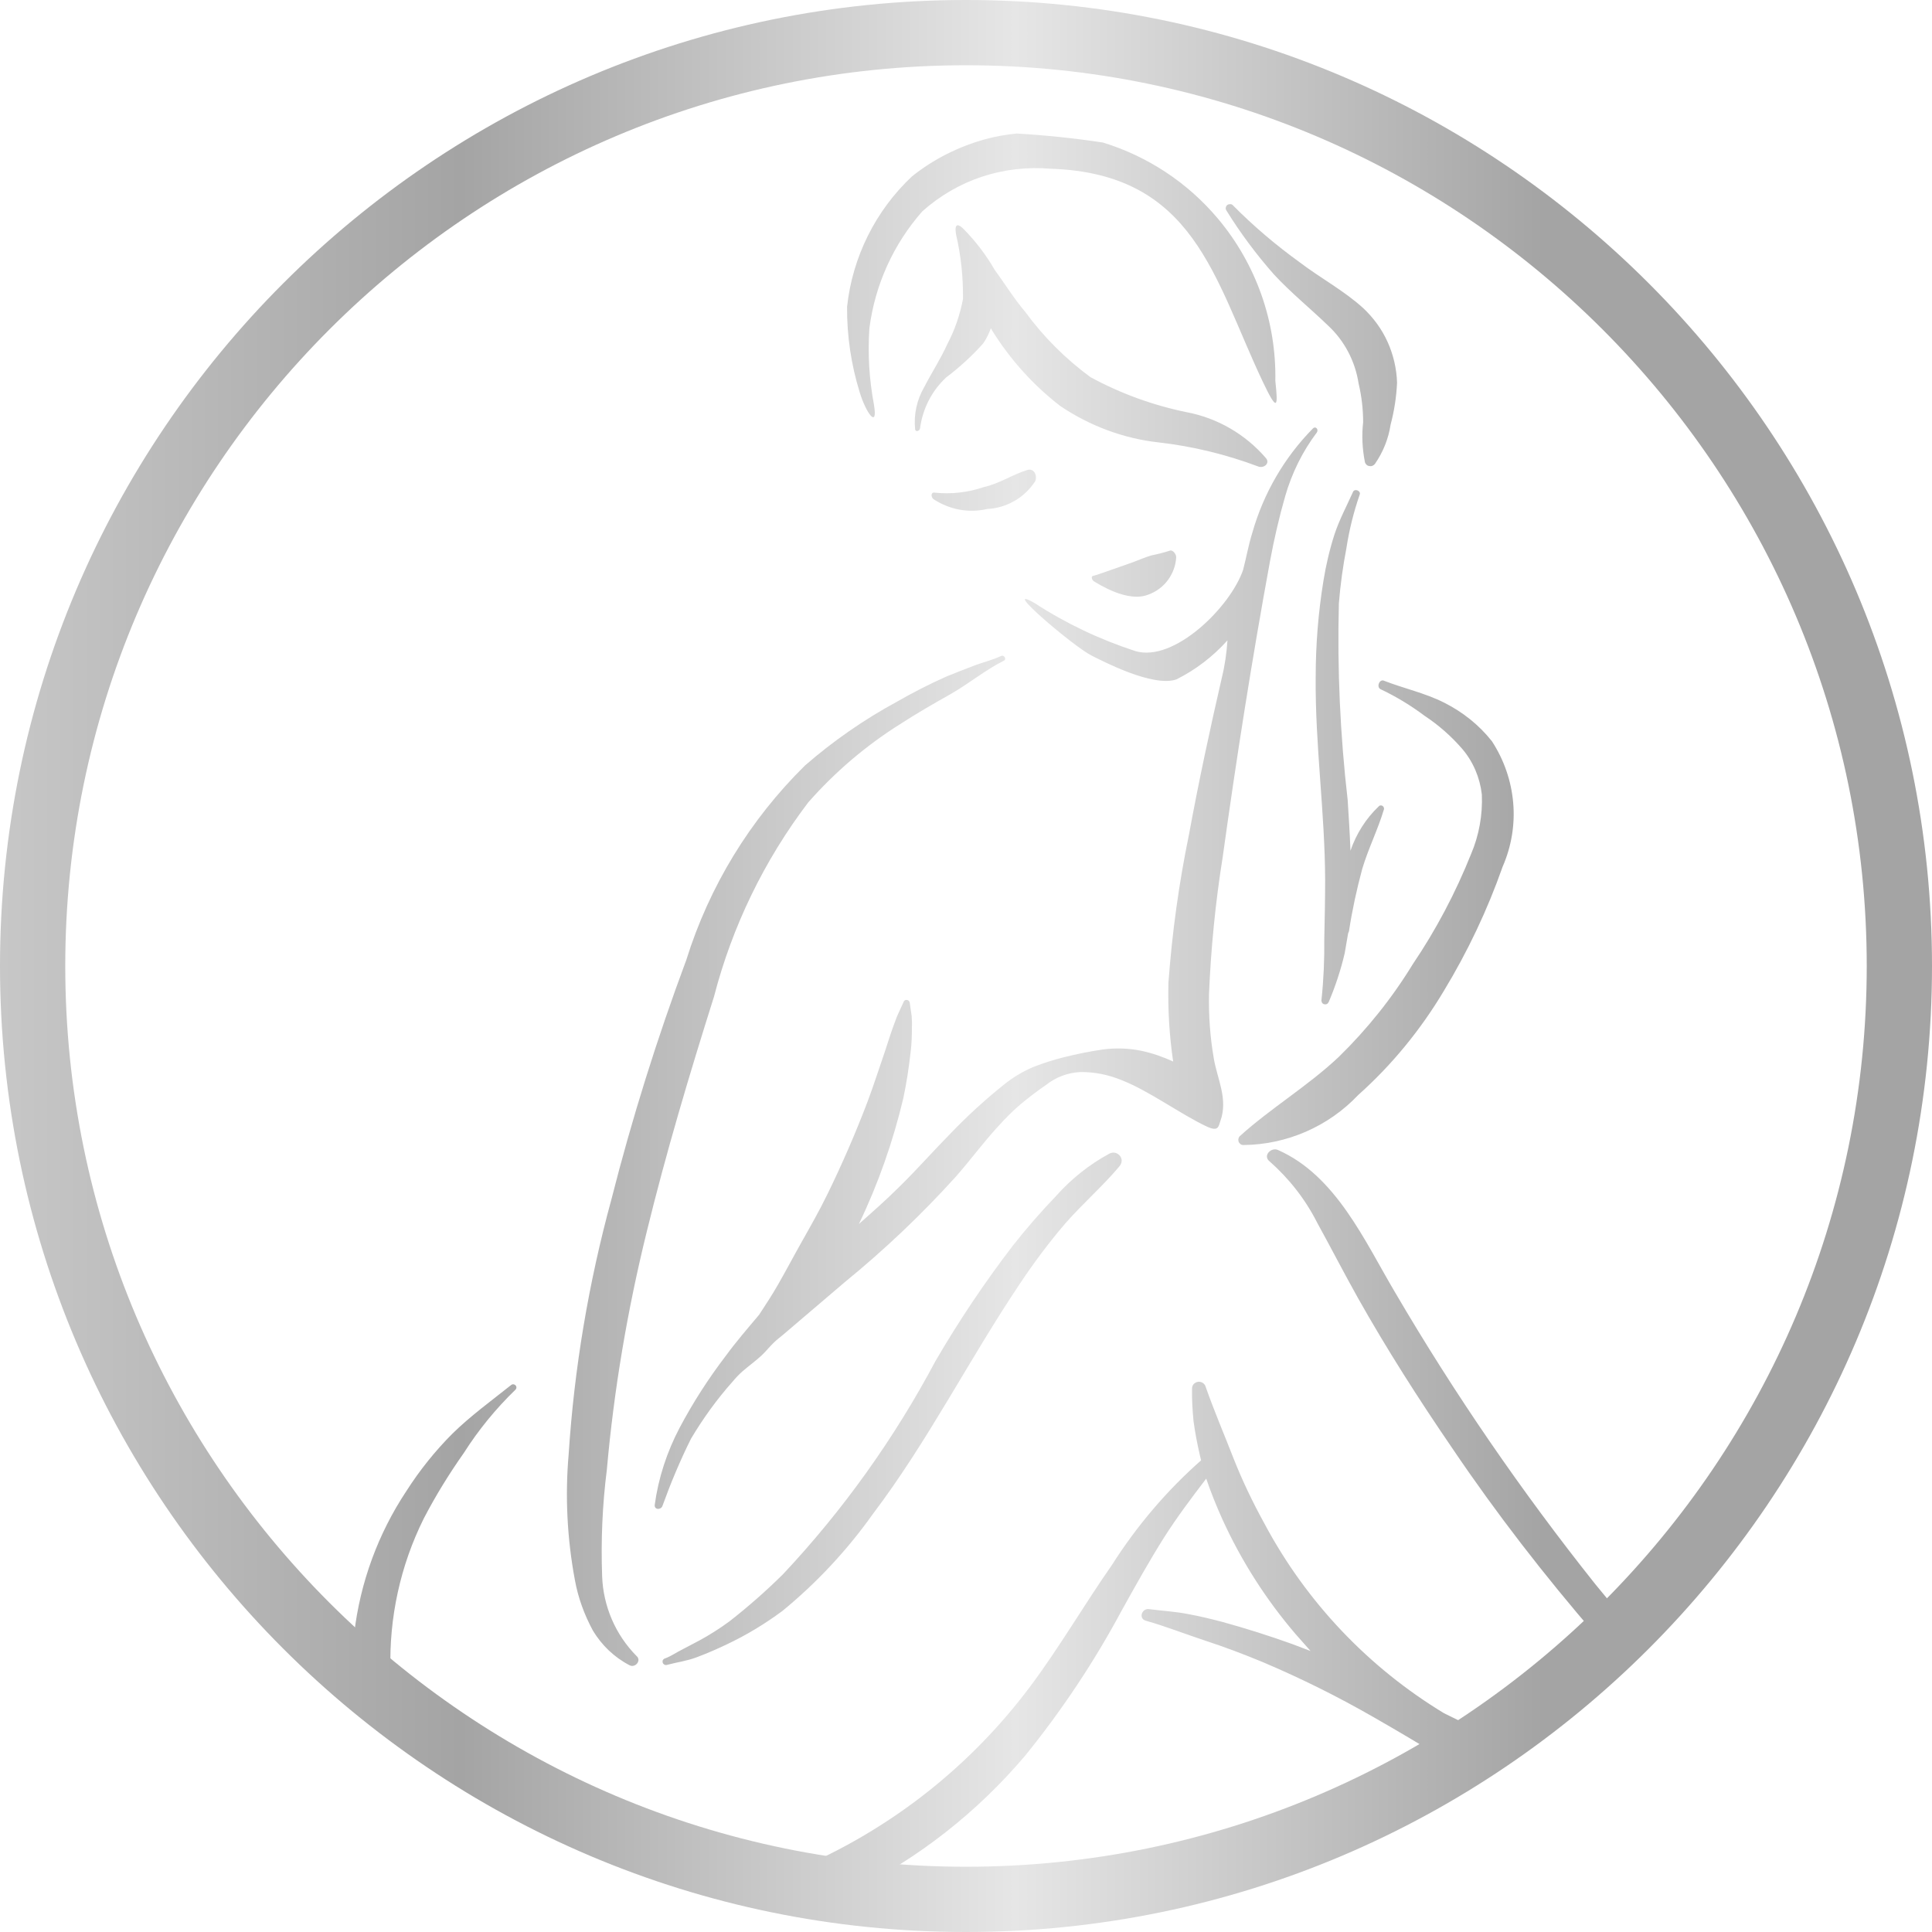 <?xml version="1.0" encoding="utf-8"?>
<!-- Generator: Adobe Illustrator 25.4.1, SVG Export Plug-In . SVG Version: 6.00 Build 0)  -->
<svg version="1.1" id="Layer_1" xmlns="http://www.w3.org/2000/svg" xmlns:xlink="http://www.w3.org/1999/xlink" x="0px" y="0px"
	 viewBox="0 0 90 90" style="enable-background:new 0 0 90 90;" xml:space="preserve">
<style type="text/css">
	.st0{fill:url(#SVGID_1_);}
	.st1{fill:url(#SVGID_00000024722536779364696520000005668357478169736326_);}
	.st2{fill:url(#SVGID_00000082367661632680794460000001763801413382783928_);}
	.st3{fill:url(#SVGID_00000080190227242400108800000011935379978198692788_);}
	.st4{fill:url(#SVGID_00000050640271804842511830000009769642554912614820_);}
	.st5{fill:url(#SVGID_00000114037132692963265550000011762527690012965775_);}
	.st6{fill:url(#SVGID_00000065767198268765432820000006365434581778299821_);}
	.st7{fill:url(#SVGID_00000111159787339583817470000000471571411148486065_);}
	.st8{fill:url(#SVGID_00000019640180855175177710000003345575132160177800_);}
	.st9{fill:url(#SVGID_00000001638516112953488720000013755140865790993308_);}
	.st10{fill:none;stroke:#BDBDBD;stroke-width:3;}
	.st11{fill:#BDBDBD;}
</style>
<g>
	<g>
		<linearGradient id="SVGID_1_" gradientUnits="userSpaceOnUse" x1="-20.615" y1="45" x2="71.913" y2="45">
			<stop  offset="0.018" style="stop-color:#E6E6E6"/>
			<stop  offset="0.455" style="stop-color:#A4A4A4"/>
			<stop  offset="0.734" style="stop-color:#E6E6E6"/>
			<stop  offset="1" style="stop-color:#A4A4A4"/>
		</linearGradient>
		<path class="st0" d="M45,90C20.19,90,0,69.81,0,45S20.19,0,45,0s45,20.19,45,45S69.81,90,45,90z M45,3.04
			C21.87,3.04,3.04,21.87,3.04,45c0,23.14,18.82,41.96,41.96,41.96S86.96,68.14,86.96,45C86.96,21.87,68.13,3.04,45,3.04z"/>
	</g>
	
		<linearGradient id="SVGID_00000150092245225160238130000014712031927647931287_" gradientUnits="userSpaceOnUse" x1="-20.615" y1="47.166" x2="71.913" y2="47.166">
		<stop  offset="0.018" style="stop-color:#E6E6E6"/>
		<stop  offset="0.455" style="stop-color:#A4A4A4"/>
		<stop  offset="0.734" style="stop-color:#E6E6E6"/>
		<stop  offset="1" style="stop-color:#A4A4A4"/>
	</linearGradient>
	<path style="fill:url(#SVGID_00000150092245225160238130000014712031927647931287_);" d="M45.83,22.69
		c-0.73,0.25-1.51,0.34-2.28,0.26c-0.18-0.04-0.2,0.18-0.07,0.3c0.37,0.24,0.78,0.41,1.21,0.49c0.43,0.08,0.88,0.07,1.3-0.03
		c0.44-0.02,0.88-0.15,1.26-0.37c0.39-0.22,0.71-0.53,0.96-0.9c0.13-0.23-0.01-0.64-0.34-0.55C47.17,22.1,46.56,22.53,45.83,22.69z
		 M58.98,21.35c-0.96-1.12-2.27-1.88-3.71-2.15c-1.56-0.32-3.07-0.87-4.47-1.63c-1.16-0.85-2.19-1.88-3.04-3.04
		c-0.53-0.63-0.95-1.31-1.43-1.97c-0.41-0.71-0.91-1.36-1.49-1.94c-0.13-0.11-0.41-0.33-0.3,0.32c0.23,0.98,0.33,1.98,0.32,2.99
		c-0.14,0.73-0.38,1.44-0.73,2.1c-0.32,0.71-0.73,1.33-1.08,2.01c-0.34,0.59-0.49,1.27-0.42,1.95c0.01,0.15,0.21,0.1,0.23-0.04
		c0.12-0.91,0.55-1.75,1.22-2.37c0.62-0.47,1.2-1,1.72-1.58c0.15-0.22,0.27-0.46,0.36-0.71l0.06,0.11c0.84,1.35,1.92,2.55,3.18,3.52
		c1.37,0.92,2.94,1.51,4.58,1.69c1.58,0.18,3.14,0.56,4.63,1.12C58.87,21.83,59.17,21.59,58.98,21.35z M53.65,25.87
		c-0.32,0.09-0.62,0.23-0.93,0.34c-0.3,0.1-1.64,0.59-1.81,0.62c-0.09,0.02-0.05,0.19,0.05,0.25c0.19,0.11,1.56,1.01,2.53,0.62
		c0.36-0.13,0.68-0.36,0.91-0.67c0.23-0.31,0.37-0.68,0.39-1.06c0.02-0.14-0.16-0.37-0.29-0.32C54.23,25.74,53.94,25.81,53.65,25.87
		z M40.71,18.84c-0.22-1.17-0.29-2.36-0.21-3.55c0.26-2.02,1.12-3.92,2.47-5.45c0.81-0.72,1.75-1.27,2.78-1.61
		c1.03-0.34,2.12-0.46,3.19-0.37c6.7,0.22,7.61,5.11,9.87,9.89c0.71,1.5,0.73,1.21,0.6-0.01c0.05-2.76-0.9-5.44-2.67-7.55
		c-1.42-1.69-3.28-2.91-5.36-3.55c-1.32-0.2-2.66-0.34-4.02-0.42c-0.48,0.05-0.97,0.13-1.44,0.26c-1.25,0.34-2.43,0.93-3.44,1.74
		c-1.7,1.6-2.77,3.76-3.02,6.07c-0.01,1.35,0.19,2.7,0.59,3.99C40.35,19.26,40.91,20.01,40.71,18.84z M64.32,32.11
		c0.72,0.34,1.41,0.76,2.05,1.24c0.65,0.43,1.24,0.95,1.75,1.54c0.51,0.6,0.82,1.34,0.91,2.12c0.04,0.95-0.13,1.9-0.5,2.77
		c-0.72,1.8-1.63,3.53-2.72,5.14c-0.96,1.57-2.12,3.02-3.44,4.31c-1.44,1.36-3.16,2.38-4.62,3.7c-0.03,0.03-0.05,0.08-0.06,0.12
		c-0.01,0.05,0,0.09,0.01,0.14c0.02,0.04,0.05,0.08,0.09,0.11c0.04,0.03,0.08,0.04,0.13,0.04c1-0.01,1.99-0.22,2.91-0.62
		c0.92-0.4,1.75-0.98,2.44-1.71c1.57-1.4,2.91-3.04,3.99-4.85c1.11-1.83,2.03-3.77,2.74-5.79c0.41-0.94,0.58-1.96,0.49-2.98
		c-0.09-1.02-0.43-2-0.99-2.86c-0.6-0.76-1.37-1.37-2.23-1.8c-0.89-0.45-1.88-0.66-2.8-1.02C64.26,31.62,64.1,32.01,64.32,32.11z
		 M62.72,25.54c0.13-0.85,0.34-1.69,0.62-2.5c0.07-0.17-0.23-0.3-0.31-0.13c-0.29,0.65-0.63,1.28-0.86,1.97
		c-0.23,0.71-0.4,1.44-0.52,2.18c-0.24,1.48-0.36,2.98-0.36,4.48c-0.03,3.16,0.43,6.3,0.44,9.45c0,0.91-0.02,1.83-0.04,2.75
		c0.01,0.95-0.03,1.89-0.13,2.83c-0.01,0.04,0,0.09,0.02,0.13c0.02,0.04,0.06,0.07,0.1,0.08c0.04,0.01,0.09,0.01,0.13-0.01
		c0.04-0.02,0.07-0.06,0.09-0.1c0.31-0.73,0.56-1.49,0.74-2.26l0.16-0.93l0.04-0.1c0.15-0.98,0.36-1.95,0.62-2.91
		c0.28-0.94,0.73-1.83,1.01-2.77c0.01-0.03,0-0.06-0.01-0.09c-0.01-0.03-0.03-0.05-0.06-0.07c-0.03-0.02-0.06-0.02-0.09-0.02
		c-0.03,0-0.06,0.02-0.08,0.04c-0.6,0.57-1.05,1.28-1.32,2.07c-0.03-0.79-0.08-1.58-0.13-2.36c-0.35-3.04-0.49-6.1-0.41-9.16
		C62.44,27.22,62.56,26.38,62.72,25.54z M59.35,12.79c0.79,0.85,1.68,1.57,2.51,2.37c0.77,0.71,1.27,1.67,1.43,2.71
		c0.14,0.59,0.21,1.19,0.21,1.8c-0.07,0.61-0.04,1.23,0.08,1.84c0.01,0.05,0.03,0.09,0.07,0.13c0.03,0.04,0.08,0.06,0.13,0.07
		c0.05,0.01,0.1,0.01,0.15-0.01c0.05-0.02,0.09-0.05,0.12-0.09c0.38-0.55,0.63-1.17,0.73-1.83c0.17-0.64,0.27-1.29,0.3-1.95
		c-0.02-0.66-0.17-1.3-0.44-1.9c-0.27-0.6-0.66-1.13-1.14-1.58c-0.89-0.81-1.98-1.39-2.94-2.12c-1.11-0.8-2.16-1.69-3.12-2.66
		c-0.03-0.04-0.08-0.06-0.13-0.06c-0.05,0-0.1,0.01-0.14,0.04c-0.04,0.03-0.06,0.08-0.07,0.13c-0.01,0.05,0.01,0.1,0.04,0.14
		C57.79,10.87,58.53,11.86,59.35,12.79z M23.81,64.52c-0.93,0.74-1.88,1.43-2.73,2.26c-0.81,0.81-1.53,1.71-2.15,2.68
		c-1.32,1.99-2.15,4.26-2.43,6.63c-0.03,0.26-0.05,0.53-0.06,0.79c0.58,0.57,1.19,1.11,1.8,1.65c-0.03-0.24-0.05-0.48-0.05-0.72
		c-0.07-2.45,0.46-4.88,1.55-7.07c0.55-1.06,1.18-2.08,1.87-3.06c0.68-1.07,1.49-2.06,2.4-2.94C24.15,64.59,23.95,64.41,23.81,64.52
		z M40.66,70.53c2.56-3.38,4.47-7.18,6.83-10.7c0.65-0.98,1.36-1.93,2.12-2.82c0.81-0.93,1.74-1.73,2.53-2.67
		c0.06-0.07,0.1-0.15,0.11-0.24c0.01-0.09-0.02-0.18-0.08-0.26c-0.06-0.07-0.14-0.12-0.23-0.14c-0.09-0.02-0.18,0-0.26,0.04
		c-0.94,0.51-1.78,1.18-2.49,1.98c-0.71,0.74-1.38,1.51-2.01,2.31c-1.31,1.71-2.51,3.5-3.6,5.37c-1.92,3.61-4.31,6.96-7.11,9.94
		c-0.79,0.78-1.62,1.51-2.49,2.19c-0.45,0.33-0.92,0.63-1.4,0.89l-0.76,0.4c-0.29,0.14-0.55,0.33-0.85,0.44
		c-0.04,0.01-0.07,0.04-0.09,0.07c-0.02,0.04-0.02,0.08-0.01,0.12c0.01,0.04,0.04,0.07,0.07,0.09c0.03,0.02,0.08,0.03,0.12,0.02
		c0.48-0.13,0.93-0.18,1.4-0.36c0.48-0.18,0.94-0.38,1.4-0.6c0.91-0.43,1.77-0.95,2.58-1.55C38.04,73.74,39.46,72.22,40.66,70.53z
		 M74.31,73.79c-3.43-4.31-6.55-8.85-9.33-13.6c-1.42-2.4-2.75-5.43-5.45-6.62c-0.31-0.14-0.71,0.26-0.4,0.52
		c0.92,0.81,1.68,1.78,2.23,2.87c0.64,1.16,1.24,2.33,1.89,3.49c1.35,2.4,2.84,4.73,4.4,7.01c2.06,3.05,4.31,5.95,6.71,8.73
		c0.35-0.35,0.69-0.71,1.03-1.08C75.03,74.66,74.67,74.23,74.31,73.79z M58.9,70.97c-0.54-0.98-1.03-2-1.44-3.04
		c-0.43-1.11-0.91-2.22-1.3-3.34c-0.02-0.07-0.07-0.13-0.13-0.17c-0.06-0.04-0.14-0.06-0.22-0.05c-0.08,0.01-0.14,0.05-0.2,0.1
		c-0.05,0.06-0.08,0.13-0.08,0.2c-0.01,0.51,0.02,1.03,0.07,1.54c0.07,0.52,0.17,1.04,0.29,1.56l0.06,0.26
		c-1.61,1.42-3,3.06-4.15,4.87c-1.3,1.86-2.44,3.83-3.8,5.65c-2.72,3.64-6.32,6.51-10.47,8.35c-0.46,0.22-0.92,0.41-1.4,0.58
		c1.17,0.26,2.36,0.46,3.56,0.62c3.07-1.52,5.82-3.66,8.07-6.32c1.71-2.11,3.22-4.38,4.5-6.77c0.64-1.15,1.28-2.3,1.98-3.41
		c0.6-0.94,1.27-1.83,1.95-2.72c0.22,0.65,0.48,1.29,0.76,1.91c0.88,1.93,2.03,3.73,3.41,5.34l0.69,0.78l-0.87-0.33
		c-1.06-0.38-2.13-0.72-3.22-1.02c-0.53-0.14-1.07-0.27-1.61-0.37c-0.61-0.12-1.21-0.15-1.82-0.23c-0.34-0.05-0.51,0.44-0.15,0.54
		c0.92,0.26,1.83,0.62,2.74,0.92c0.92,0.3,1.82,0.64,2.71,1.01c1.77,0.75,3.5,1.61,5.17,2.57c1.1,0.63,2.18,1.27,3.25,1.93
		c0.61-0.4,1.22-0.81,1.81-1.23c-0.59-0.3-1.19-0.6-1.79-0.89C63.75,77.68,60.85,74.63,58.9,70.97z M30.13,57.37
		c0.9-3.68,1.99-7.33,3.13-10.94c0.85-3.28,2.34-6.35,4.39-9.05c1.24-1.41,2.68-2.64,4.27-3.64c0.77-0.5,1.57-0.96,2.37-1.41
		c0.84-0.48,1.61-1.12,2.47-1.55c0.15-0.07,0.02-0.29-0.13-0.22c-0.42,0.2-0.85,0.29-1.28,0.46c-0.42,0.16-0.84,0.32-1.25,0.49
		c-0.79,0.35-1.57,0.75-2.32,1.18c-1.53,0.83-2.97,1.83-4.28,2.97c-2.56,2.52-4.46,5.63-5.53,9.06c-1.36,3.65-2.53,7.38-3.49,11.16
		c-1.06,3.88-1.73,7.86-1.99,11.87c-0.17,1.95-0.07,3.92,0.29,5.85c0.15,0.83,0.44,1.62,0.84,2.36c0.41,0.68,0.99,1.24,1.7,1.61
		c0.27,0.15,0.58-0.22,0.33-0.43c-0.98-0.99-1.55-2.32-1.6-3.71c-0.06-1.66,0.01-3.32,0.22-4.97C28.6,64.73,29.23,61.02,30.13,57.37
		z M32.19,67.02c0.56-0.94,1.2-1.83,1.93-2.65c0.15-0.18,0.3-0.34,0.47-0.49c0.29-0.25,0.61-0.48,0.89-0.74
		c0.19-0.18,0.36-0.39,0.54-0.57c0.18-0.18,0.37-0.31,0.55-0.47c0.93-0.79,1.85-1.58,2.78-2.37c1.85-1.51,3.58-3.15,5.18-4.92
		c0.67-0.76,1.26-1.57,1.95-2.32c0.33-0.37,0.68-0.72,1.05-1.04c0.39-0.32,0.77-0.62,1.2-0.91c0.45-0.36,1.01-0.57,1.59-0.6
		c0.67-0.01,1.34,0.13,1.96,0.39c1.23,0.48,2.78,1.61,3.94,2.15c0.54,0.25,0.54,0,0.63-0.26c0.37-1.03-0.15-1.96-0.31-2.93
		c-0.17-0.99-0.24-1.99-0.22-2.99c0.09-2.14,0.3-4.27,0.64-6.39c0.64-4.61,1.36-9.19,2.2-13.76c0.19-1.02,0.42-2.03,0.71-3.04
		c0.31-1.07,0.8-2.07,1.47-2.96c0.1-0.14-0.05-0.32-0.18-0.19c-1.33,1.35-2.3,3.02-2.82,4.85c-0.18,0.57-0.28,1.16-0.43,1.73
		c-0.58,1.72-3.21,4.33-5.02,3.79c-1.66-0.54-3.24-1.29-4.7-2.24c-1.68-0.96,1.85,2.06,2.68,2.46c0.45,0.22,2.82,1.48,3.93,1.1
		c0.9-0.45,1.71-1.07,2.38-1.82c-0.04,0.58-0.12,1.16-0.26,1.73c-0.56,2.43-1.08,4.85-1.53,7.3c-0.47,2.28-0.79,4.59-0.96,6.92
		c-0.03,1.23,0.04,2.45,0.22,3.67c-0.48-0.22-0.97-0.39-1.48-0.5c-0.59-0.12-1.2-0.14-1.8-0.06c-0.61,0.09-1.21,0.21-1.81,0.36
		c-0.48,0.12-0.95,0.27-1.41,0.45c-0.51,0.21-0.98,0.5-1.4,0.84c-0.86,0.69-1.67,1.43-2.43,2.22c-0.83,0.84-1.6,1.72-2.44,2.54
		c-0.6,0.6-1.24,1.16-1.87,1.72c0.9-1.87,1.59-3.84,2.07-5.86c0.15-0.71,0.26-1.43,0.34-2.15c0.05-0.38,0.06-0.76,0.06-1.14
		c0.01-0.18,0-0.35-0.01-0.53l-0.09-0.62c0-0.03-0.02-0.07-0.04-0.09c-0.02-0.03-0.06-0.04-0.09-0.05c-0.03,0-0.07,0-0.1,0.02
		c-0.03,0.02-0.05,0.05-0.06,0.08l-0.26,0.57c-0.09,0.19-0.15,0.4-0.23,0.6c-0.14,0.38-0.25,0.76-0.38,1.14
		c-0.27,0.78-0.52,1.57-0.81,2.34c-0.56,1.47-1.18,2.9-1.87,4.31c-0.36,0.74-0.77,1.46-1.17,2.17c-0.38,0.67-0.74,1.36-1.12,2.02
		c-0.28,0.49-0.58,0.95-0.89,1.42c-0.53,0.63-1.06,1.24-1.55,1.91c-0.81,1.06-1.53,2.18-2.15,3.35c-0.59,1.12-0.99,2.34-1.16,3.59
		c-0.03,0.24,0.29,0.25,0.36,0.05C31.24,69.1,31.68,68.04,32.19,67.02z"/>
</g>
</svg>
